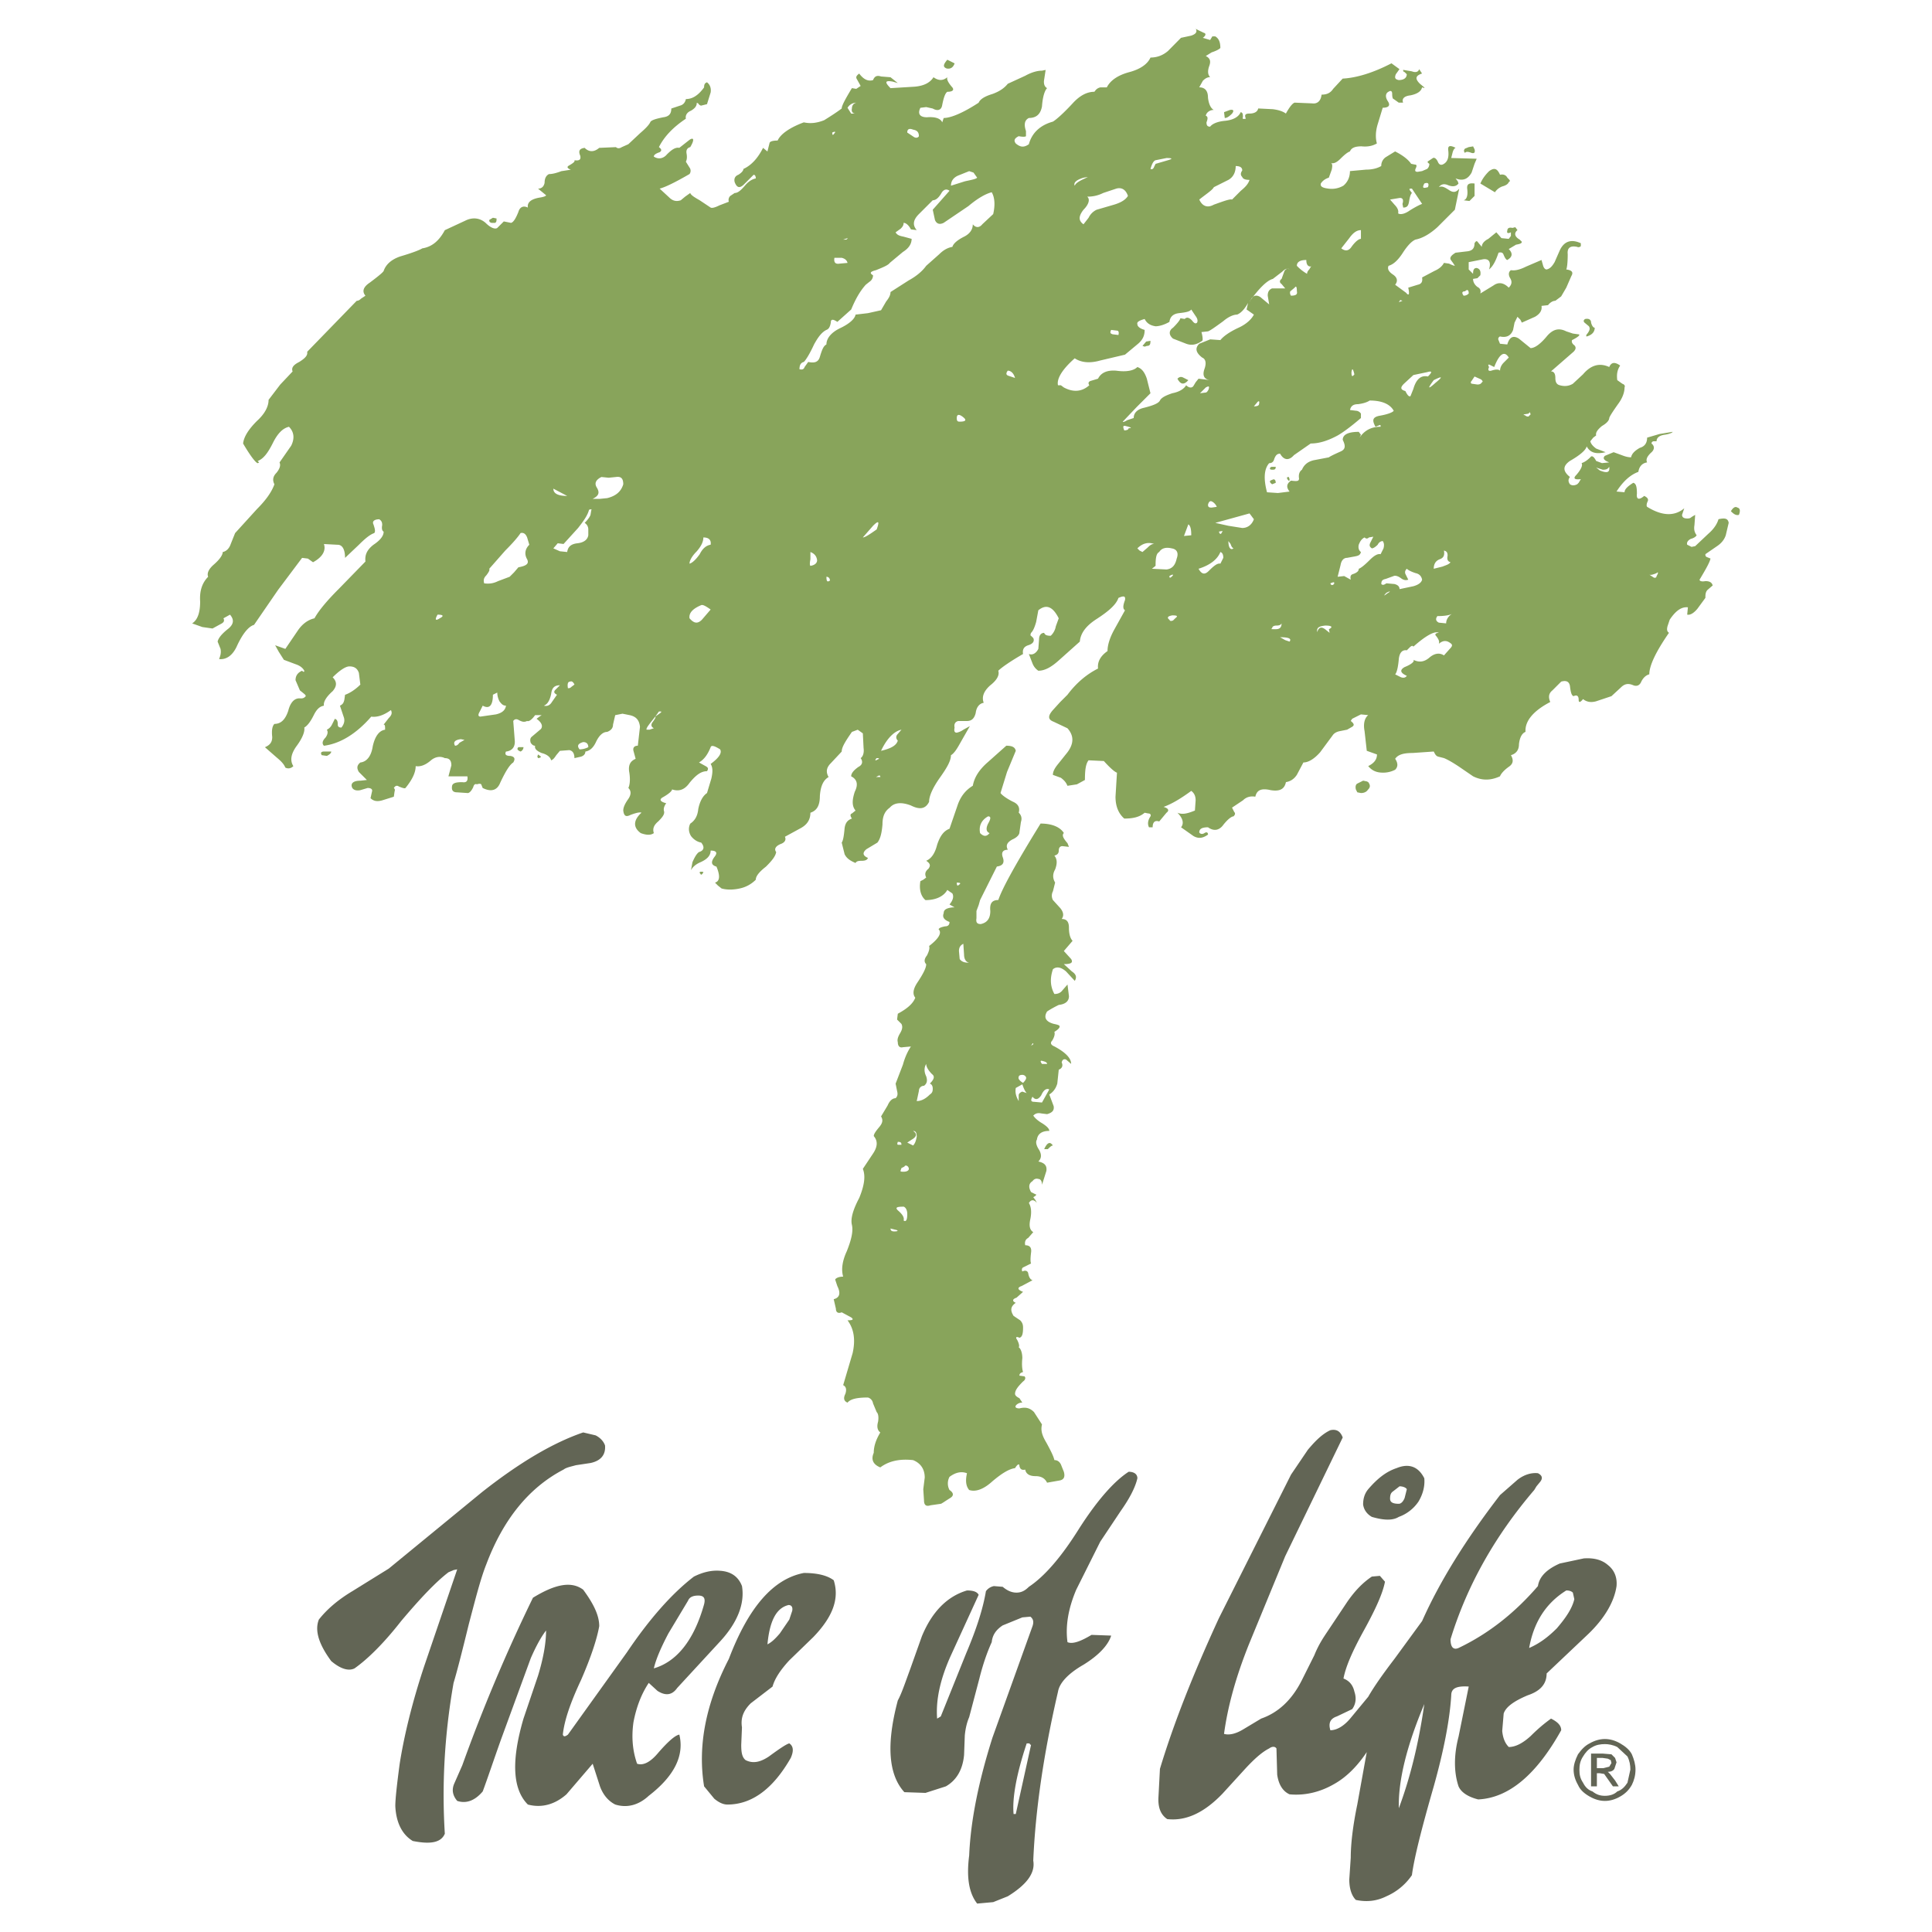 <svg xmlns="http://www.w3.org/2000/svg" width="2500" height="2500" viewBox="0 0 192.756 192.756"><g fill-rule="evenodd" clip-rule="evenodd"><path fill="#fff" d="M0 0h192.756v192.756H0V0z"/><path d="M70.175 87.042c0-.073-.146-.073-.218-.073-.145 0-.218.073-.073.218.073.146.145.073.291-.145zM146.826 15.259c.291.072.363-.073.291-.364l-.146-.291-.436.072-.363.146c-.146.146-.146.291 0 .437.072-.145.291-.145.654 0zM122.195 11.771c.219 0 .436-.145.727-.436.219-.291.146-.436-.217-.363l-.582.218.072.581zM95.241 6.322l-.727-.363c-.436.509-.436.727-.073.872.363.073.654-.073.8-.509zM158.088 32.187l.436.364c.145.218.072.436-.146.727-.145.145-.145.291-.072.291.51-.146.799-.436.799-.872-.145 0-.289-.218-.363-.509 0-.29-.217-.436-.58-.363-.148.072-.221.217-.074.362zM48.814 21.943c0 .146 0 .218.218.291h.363c.146-.073.146-.218.146-.436l-.363-.073-.364.218zM148.568 17.075c-.363.363-.652.727-.871 1.235l1.453.872c.145-.218.363-.436.727-.581.291-.073.582-.218.654-.436.145-.073.145-.145 0-.291l-.145-.146c-.146-.291-.438-.363-.727-.291-.29-.652-.581-.725-1.091-.362zM32.321 74.981c-.291 0-.363.146-.218.363l.509.073c.291-.145.436-.291.436-.436h-.727zM173.344 50.642c-.217-.146-.436 0-.652.363.291.291.508.436.799.363.144-.363.144-.654-.147-.726zM100.471 77.016l.873-2.107c-.072-.363-.363-.509-.945-.509l-1.961 1.744c-.799.727-1.236 1.453-1.381 2.252-.726.436-1.235 1.09-1.525 1.962l-.799 2.325c-.581.218-.944.727-1.235 1.598-.218.872-.581 1.381-1.09 1.599.437.291.437.509.218.799-.363.291-.363.582-.218.872l-.291.218-.291.146c-.146.872.073 1.526.509 1.889 1.017 0 1.816-.363 2.18-1.017.29.218.436.291.508.363.146.291.073.654-.291 1.09l.509.291h-.218c-.581.072-.872.218-.872.581-.146.364 0 .654.581.872 0 .291-.146.436-.436.436-.363.073-.581.146-.654.292.363.363 0 .944-.944 1.67.072.218 0 .509-.218.945-.291.363-.291.654-.073.872 0 .363-.291.944-.872 1.817-.436.652-.509 1.162-.218 1.525-.218.58-.799 1.09-1.743 1.598l-.073.582.436.436c.146.291.073.582-.145.945s-.291.652-.218.871c0 .436.218.58.508.508l.799-.072c-.291.436-.581 1.018-.799 1.816l-.727 1.889.145.727c.073.291.073.51-.145.727-.291 0-.582.219-.799.727l-.654 1.09c.218.363.145.654-.145 1.018-.364.436-.582.727-.582.945.436.508.363 1.09-.073 1.742l-1.017 1.527c.291.727.145 1.67-.363 2.906-.654 1.234-.872 2.105-.727 2.688.145.654-.073 1.525-.509 2.615-.437.945-.581 1.816-.364 2.543-.436 0-.726.146-.799.291l.218.654c.364.727.218 1.162-.363 1.307l.218.945c0 .363.218.508.581.363l.944.508c.291.219.146.291-.363.291.654.873.799 1.963.509 3.27l-.945 3.197c.291.145.364.436.218.871-.218.436-.146.727.218.873.291-.363.944-.51 2.034-.51a.71.71 0 0 1 .509.582l.363.871c.146.146.218.436.146.945-.146.508-.073.871.218 1.09-.436.727-.654 1.381-.654 2.033-.291.654-.073 1.164.654 1.453.872-.652 1.962-.871 3.27-.727.727.291 1.163.873 1.163 1.744l-.146 1.162.073 1.09c0 .51.218.654.654.51l1.017-.146c.073 0 .363-.217.944-.58.364-.219.364-.51-.072-.799a1.392 1.392 0 0 1 0-1.309c.581-.436 1.163-.582 1.744-.363-.145.654-.145 1.234.218 1.672.654.217 1.453-.074 2.326-.873.943-.799 1.67-1.234 2.252-1.307.217-.363.436-.51.436-.219.072.363.291.436.58.363.074.436.438.654 1.018.654.582 0 .945.217 1.162.654l1.236-.219c.436-.072.58-.363.436-.871l-.291-.727c-.145-.291-.363-.438-.654-.438-.072-.363-.363-.943-.799-1.742-.436-.727-.58-1.236-.436-1.816l-.799-1.236c-.436-.436-.873-.508-1.453-.363-.363 0-.51-.145-.291-.363a.827.827 0 0 1 .582-.217l-.291-.438c-.291-.145-.436-.289-.436-.436 0-.363.291-.727.799-1.234.217-.145.291-.363.145-.51l-.508-.072c0-.217.145-.289.363-.363-.072-.217-.146-.652-.072-1.381 0-.508-.146-.943-.363-1.09.072-.072.072-.289-.146-.725-.217-.291-.072-.363.219-.219.291-.072.363-.436.363-1.018 0-.291-.072-.508-.291-.727l-.654-.436c-.363-.582-.289-.945.219-1.309-.363-.145-.363-.363.072-.508l.654-.582c-.582-.217-.582-.436-.146-.58l1.09-.582c-.217-.072-.363-.291-.436-.727-.072-.217-.291-.291-.58-.145-.074-.146-.074-.363.145-.436l.727-.363c-.072-.146-.072-.51 0-1.09.072-.51-.145-.727-.582-.727-.072-.291 0-.582.291-.727l.51-.582c-.363-.219-.438-.654-.291-1.309.145-.727.072-1.234-.146-1.598.219-.363.51-.363.801 0l-.146-.291-.217-.291c.291-.145.363-.289.217-.289l-.436-.219c-.291-.508-.219-.871.145-1.09.146-.219.365-.291.582-.219.219 0 .363.219.363.582l.436-1.381c.072-.508-.145-.799-.799-.943.291-.291.363-.654.072-1.164-.289-.436-.363-.799-.217-1.016.072-.582.508-.873 1.234-.873 0-.217-.219-.436-.654-.727-.508-.291-.799-.58-.943-.799.217-.217.436-.291.799-.217l.58.072c.51-.146.727-.363.654-.801l-.436-1.162c.363-.217.654-.58.799-1.09l.146-1.381c.363-.145.436-.436.291-.725.072-.291.217-.365.436-.291l.508.436c0-.582-.582-1.162-1.672-1.744-.363-.145-.436-.363-.217-.58.217-.363.291-.654.217-.873.363-.217.582-.436.51-.582 0-.072-.219-.145-.582-.217-.799-.219-1.016-.654-.654-1.234.438-.291.873-.51 1.164-.654.652-.072 1.016-.363 1.016-.873l-.145-1.162-.508.582c-.219.291-.51.363-.801.363-.436-.799-.436-1.6-.145-2.471.363-.291.799-.219 1.309.219l.871.943c.219-.363.145-.654-.291-.943l-.799-.728c.727 0 .945-.146.727-.508l-.727-.799.873-1.018c-.219-.218-.365-.654-.365-1.307 0-.582-.217-.872-.725-.872.217-.291.217-.654-.146-1.09l-.727-.799a.928.928 0 0 1 0-.872l.219-.873c-.219-.363-.291-.799 0-1.307.217-.582.217-1.018-.074-1.381.291-.072.438-.218.438-.509 0-.29.145-.436.363-.436l.652.073-.145-.364c-.436-.508-.58-.799-.363-1.017-.363-.581-1.162-.944-2.324-.944l-.801 1.308c-1.889 3.124-3.051 5.231-3.414 6.321-.654 0-.871.364-.799 1.09 0 .726-.291 1.162-.945 1.308-.363 0-.508-.146-.436-.582v-.726l.219-.582.145-.508.799-1.598.873-1.744c.58-.073.799-.364.58-.945-.145-.436 0-.727.51-.727-.219-.436-.074-.727.436-1.017.508-.218.727-.508.727-.727l.145-1.017c.146-.437 0-.727-.217-.944.145-.509-.072-.872-.582-1.09-.727-.363-1.162-.727-1.234-.872l.648-2.099zm-1.889 4.432c.291 0 .291.218 0 .727-.217.436-.217.799.146.944-.291.363-.582.363-.945 0-.144-.727.145-1.308.799-1.671zm4.432 22.667c.074-.072.074 0 .074.074l-.219.145.145-.219zm-1.016 3.125a.4.4 0 0 1 .363.217c.072.146-.074.365-.291.582-.363-.217-.508-.436-.436-.582.001-.145.145-.217.364-.217zm-.363 2.615c-.291-.508-.363-.871-.291-1.307l.654-.365c.145.438.289.729.436.873l-.436-.145c-.219.072-.363.217-.363.361v.583zm1.525.073c-.291 0-.363-.145-.146-.508.291.363.582.291.873-.146.219-.508.508-.725.799-.58l-.727 1.306-.799-.072zm.871-4.069c.291.072.436.146.436.291h-.508c-.219-.291-.145-.363.072-.291zm-8.355-17.582c-.145.146-.218.073-.218-.218.364 0 .437.072.218.218zm.436 5.885l.073 1.09c0 .363.146.727.509.798-.436 0-.727-.072-.945-.363l-.073-.799c0-.363.146-.581.436-.726zm-3.051 14.459c0 .291-.073.436-.291.58-.436.438-.872.654-1.308.654l.218-1.018c0-.289.218-.508.509-.508.291-.219.363-.508.218-.945-.218-.436-.218-.871 0-1.234 0 .291.218.654.582 1.018.291.217.218.508-.218.943.217.073.29.291.29.51zm-1.962 4.213c.291 0 .363.219.363.582-.073.363-.146.654-.363.871l-.581-.291.436-.289c.508-.291.581-.582.145-.873zm-1.453 1.381c-.146 0-.146-.072-.072-.291.29 0 .363.072.363.291h-.291zm.944 2.18c.218.291 0 .508-.436.508-.218 0-.363 0-.291-.145l.073-.219.291-.145c.073-.144.218-.144.363.001zm-.435 5.376c.072-.291-.073-.582-.581-1.018-.291-.291-.073-.363.581-.363.218.072.363.363.363.727 0 .654-.145.799-.363.654l-.727.943c.218.074.146.146-.218.146-.218 0-.363-.072-.363-.291l.582.145.726-.943zM146.391 18.892c.072.654-.074 1.017-.365 1.09l.582.073.51-.509V18.31c-.583-.072-.802.073-.727.582zM52.229 74.545h-.509c-.146.145-.146.291.218.436a.49.49 0 0 0 .291-.436z" fill="#88a45b"/><path d="M116.529 5.087c-.51.436-1.09.654-1.744.654-.291.654-1.018 1.163-2.107 1.453-1.09.291-1.889.799-2.252 1.526h-.654c-.291.073-.436.218-.582.436-.727 0-1.453.363-2.178 1.163-.873.944-1.6 1.598-1.963 1.816-1.309.363-2.107 1.163-2.398 2.252-.508.364-.871.291-1.307-.073-.219-.29-.146-.508.291-.726.363.072.652.072.727 0v-.509c-.219-.654-.146-1.089.289-1.308.729 0 1.164-.363 1.309-1.162.072-1.018.291-1.599.508-1.816-.289-.146-.361-.509-.289-.872l.145-.944-.363.073c-.436 0-1.018.145-1.672.509l-1.742.799c-.291.363-.727.727-1.525 1.017-.727.218-1.236.509-1.381.872-1.671 1.09-2.834 1.525-3.488 1.525l-.146.437c-.146-.364-.654-.581-1.526-.509-.727 0-.944-.363-.654-.944l.581-.073.654.146c.508.291.872.146.944-.363.146-.726.291-1.162.509-1.308.581 0 .727-.218.436-.509-.363-.436-.508-.727-.436-.944-.436.363-.872.363-1.381 0-.363.581-1.017.872-1.889.944l-2.398.146c-.581-.581-.581-.799.218-.654l.509.146-.727-.581-.945-.076c-.436-.146-.654 0-.799.363-.509.145-.944-.073-1.38-.654-.291.218-.364.363-.219.581l.363.654-.436.291-.436-.073c-.654 1.09-1.018 1.744-1.018 2.034-.581.436-1.163.8-1.744 1.163-.727.291-1.38.363-2.034.218-1.38.509-2.325 1.162-2.615 1.816-.437 0-.727.072-.799.218l-.218.872-.436-.363c-.509 1.017-1.163 1.743-1.961 2.106 0 .146-.146.363-.509.582-.364.145-.436.436-.364.727.218.581.509.654.945.218l.945-.944c.145 0 .218.145.218.363-.363.073-.727.291-1.09.727-.436.508-.727.727-1.018.727l-.436.291a.565.565 0 0 0-.146.581l-.944.363c-.436.218-.727.291-.872.218l-1.09-.726c-.509-.291-.872-.509-.945-.727l-.508.363-.436.363c-.437.145-.799.073-1.163-.291l-.944-.872c.581-.146 1.598-.654 2.979-1.453a.542.542 0 0 0 0-.653l-.363-.582c.073-.146.146-.364.073-.799-.073-.363.073-.581.363-.654.436-.727.363-1.017-.073-.727l-1.017.8c-.363-.073-.727.145-1.235.653-.364.436-.872.509-1.308.218 0-.145.146-.291.582-.436.218-.146.218-.291-.073-.509.508-1.017 1.38-1.961 2.688-2.833-.072-.363.146-.654.509-.799.363-.218.581-.436.581-.799l.146.073c.073.145.218.218.291.218l.582-.145.363-1.163c.072-.436-.073-.799-.363-1.017-.218.072-.291.218-.291.508-.581.799-1.162 1.163-1.816 1.163-.072.363-.291.581-.581.654l-.873.291c0 .509-.217.8-.799.872-.726.145-1.235.291-1.308.509-.145.29-.509.653-1.017 1.09l-1.163 1.089-.654.291c-.218.146-.436.146-.581 0l-1.671.073c-.508.436-1.017.436-1.453 0-.508.072-.653.29-.436.799.072.363-.072.509-.581.436.072.146-.146.291-.509.508-.291.146-.218.291.146.436l-.944.146c-.582.218-.945.291-1.235.291-.291.146-.437.436-.437.872-.073.363-.29.581-.654.581l.799.654c0 .073-.146.146-.509.218-1.017.145-1.38.508-1.308 1.017-.436-.218-.799-.072-.944.437-.291.727-.509 1.017-.727 1.09l-.727-.146-.654.654c-.218.145-.654 0-1.163-.508-.581-.509-1.308-.582-2.034-.218l-2.034.945c-.582 1.09-1.308 1.671-2.252 1.816-.218.145-.945.436-2.18.799-.872.291-1.453.799-1.671 1.453-.072.146-.508.509-1.38 1.163-.654.436-.8.872-.437 1.308l-.436.291c-.146.146-.291.218-.436.218l-4.941 5.086c.073.363-.218.654-.799 1.017-.581.292-.799.582-.654.945l-1.235 1.308-1.163 1.525c0 .654-.363 1.38-1.162 2.107-.872.872-1.308 1.599-1.38 2.252.726 1.235 1.235 1.889 1.453 1.962l.146-.073-.146-.146c.581-.218 1.018-.799 1.526-1.816.436-.872.944-1.453 1.598-1.598.509.508.582 1.163.219 1.889l-1.163 1.671c.146.291 0 .654-.291 1.017-.363.363-.436.727-.218 1.163-.291.799-.871 1.598-1.743 2.47l-2.18 2.397-.436 1.09c-.145.436-.436.726-.799.799 0 .291-.291.727-.872 1.235-.509.436-.727.872-.581 1.234-.581.582-.872 1.381-.799 2.471 0 1.017-.218 1.816-.799 2.18l1.017.363 1.017.146.799-.437c.291-.145.436-.29.291-.581l.654-.363c.436.509.363.944-.145 1.381-.654.508-1.017.944-1.09 1.308l.291.727c.072.363 0 .654-.146 1.017.727.073 1.381-.363 1.816-1.38.582-1.235 1.162-1.889 1.671-2.034l2.397-3.488 2.398-3.197.581.072.509.364c.944-.508 1.308-1.163 1.089-1.816l1.38.073c.436 0 .727.436.727 1.308l1.38-1.308c.582-.581 1.09-1.017 1.526-1.163.146-.145.073-.435-.073-.871-.145-.291.073-.509.582-.509.218.146.291.29.291.581-.073.364 0 .581.145.654 0 .436-.363.872-1.017 1.308-.654.509-.872 1.017-.799 1.671l-2.688 2.76c-1.09 1.09-1.962 2.107-2.398 2.906-.654.146-1.235.581-1.671 1.235l-1.235 1.816-1.017-.363.363.654.509.799 1.162.436c.436.146.727.363.872.654 0 .145-.073.145-.218 0-.509.218-.654.581-.654.944l.436 1.017.363.291c.073.073.219.146.219.291-.146.145-.219.218-.509.218-.582-.073-1.018.363-1.235 1.235-.291.872-.727 1.308-1.381 1.308-.218.218-.291.654-.218 1.308 0 .509-.218.799-.727 1.018l1.163 1.017c.436.363.727.654.872 1.017.291.146.582.072.8-.146-.364-.581-.218-1.235.29-1.961.654-.872.872-1.526.799-1.889.363-.218.654-.654.945-1.235.291-.582.582-.872 1.017-.945-.073-.363.218-.872.872-1.453.436-.509.436-.944 0-1.38.726-.726 1.308-1.089 1.671-1.089.508 0 .799.217.944.653l.146 1.163c-.509.509-1.09.872-1.526 1.017l-.072.509c-.073.291-.146.436-.437.581l.364 1.09c.145.363.073.727-.218 1.09-.218 0-.363-.073-.363-.291 0-.363-.072-.509-.291-.582l-.291.582a1.114 1.114 0 0 1-.509.508c.146.218.073.509-.146.799-.291.291-.363.582-.145.799 1.671-.218 3.27-1.235 4.723-2.906.508.073 1.163-.073 1.961-.654.146.291.073.509-.218.799l-.509.654c.146 0 .146.145.146.508-.581.073-1.017.654-1.235 1.671-.145.944-.581 1.526-1.235 1.598-.363.291-.363.581-.146.945l.799.799-.654.072c-.727 0-1.017.291-.799.727.146.218.436.291.799.218l.727-.218c.363 0 .508.146.436.363l-.146.654c.291.29.654.363 1.163.218l1.163-.363.072-.509c.073-.218 0-.291-.072-.363.146-.218.291-.291.508-.146.364.146.582.218.654.146.654-.799 1.018-1.525 1.018-2.18.436.073.944-.072 1.525-.581.436-.363.945-.436 1.381-.218.508 0 .654.291.654.727l-.291 1.09H46.631c.072.436-.073.654-.509.581-.581 0-.944.073-1.017.363-.073.436.072.653.508.653l1.089.073c.219-.073.364-.291.509-.581.073-.291.218-.363.364-.291.218-.072.363-.072.436 0l.145.363c.872.436 1.453.218 1.744-.508.508-1.09.945-1.816 1.308-2.035.218-.363.146-.581-.29-.654-.437 0-.582-.145-.437-.436.654-.072.944-.508.872-1.162l-.146-1.889c.146-.218.363-.218.581-.073.291.146.509.218.8.073.146.073.436-.073.799-.581h.654l-.218.145-.291.218c.509.363.654.727.436 1.018l-.944.799c-.145.146-.145.363-.072.582.146.218.29.291.436.291-.073.291.145.509.654.727.581.146.872.436.944.727.218-.072.363-.291.508-.509l.364-.436.944-.073c.364.073.509.363.509.799l.653-.146c.218-.073.437-.218.437-.509.436-.072.799-.363 1.089-1.017.291-.581.654-.944 1.09-.944.364-.146.581-.364.581-.727l.218-.944.727-.146.727.146c.654.145.944.508 1.017 1.162l-.214 1.886c-.363 0-.509.218-.436.509l.218.799c-.508.218-.727.582-.654 1.235.146.799.073 1.38-.073 1.671.291.291.291.654 0 1.09-.363.509-.508.872-.508 1.163.072.582.29.654.726.436.582-.218.944-.291 1.09-.218-.799.727-.872 1.453-.073 2.034.581.218 1.017.218 1.308 0-.146-.436 0-.8.436-1.163.436-.436.654-.727.581-1.017-.073-.218 0-.509.218-.799-.582-.145-.727-.364-.363-.581.654-.363.944-.654.944-.799.654.218 1.235.073 1.744-.654.654-.799 1.163-1.163 1.744-1.163.145-.218.145-.363-.146-.509l-.654-.363c.508-.29.872-.799 1.163-1.525.072-.218.363-.146.944.218.218.363-.146.872-.944 1.453.218.363.218.799.072 1.453l-.436 1.453c-.436.291-.727.872-.872 1.599-.073.727-.363 1.162-.799 1.453-.218.436-.146.871.073 1.235.218.291.581.581 1.017.654.363.436.291.799-.218.945-.218.145-.436.508-.654 1.017l-.146.799c.146-.291.436-.581.944-.799.654-.291 1.018-.654 1.018-1.163.581 0 .727.219.363.654-.363.508-.291.799.218.945.363.872.363 1.453-.146 1.598l.291.292.363.29c.509.146 1.163.146 1.816 0a3.146 3.146 0 0 0 1.599-.872c0-.363.363-.799 1.017-1.307.582-.582.945-1.018 1.018-1.453-.218-.291-.073-.582.435-.799.437-.146.582-.436.437-.727l1.599-.872c.653-.363.944-.872.944-1.525.653-.218.944-.727.944-1.671.073-1.017.363-1.598.872-1.889-.291-.508-.218-.944.218-1.38l1.09-1.163c0-.436.363-1.017 1.018-1.961l.581-.218.509.363.073 1.453c.072.509-.073.872-.291 1.018.218.291.218.654-.218.872-.509.363-.727.654-.727.945.581.29.727.799.363 1.525-.29.872-.29 1.453.073 1.889l-.363.291c-.219.073-.146.291 0 .509-.437.146-.654.436-.727.944-.073.799-.146 1.235-.291 1.453l.291 1.163c.218.436.582.654 1.09.872.073-.146.218-.218.581-.218s.582-.072.654-.291c-.508-.218-.581-.508-.145-.871l1.089-.654c.291-.363.436-.944.508-1.816 0-.799.219-1.308.727-1.671.436-.509 1.163-.581 2.107-.218.872.436 1.453.363 1.816-.363 0-.582.363-1.381 1.017-2.325.727-1.018 1.163-1.744 1.163-2.325.363-.218.654-.727 1.017-1.38l.872-1.526-.654.363a1.788 1.788 0 0 1-.654.291c-.218 0-.291-.146-.218-.509-.073-.363.072-.581.363-.654h.872c.436 0 .726-.218.872-.799.072-.581.363-.944.799-1.017-.219-.582 0-1.163.654-1.744.654-.509.943-1.018.799-1.453.291-.291 1.09-.872 2.471-1.671-.072-.437.072-.727.508-.872.51-.146.654-.436.51-.727l-.219-.218c-.072 0-.072-.145 0-.291.219-.218.363-.581.51-1.09l.217-1.163c.799-.654 1.453-.363 2.035.799l-.291.799a1.676 1.676 0 0 1-.51.944c-.363 0-.58-.073-.652-.291-.291 0-.51.218-.51.654l-.072.944c-.217.436-.582.654-.945.509l.363.944c.146.363.365.581.582.727.654 0 1.309-.363 2.107-1.09l2.033-1.816c.074-.872.654-1.598 1.672-2.252 1.234-.8 1.961-1.453 2.18-2.107.508-.218.727-.218.654.218-.219.581-.219.872 0 1.017l-1.09 1.962c-.436.799-.654 1.525-.654 2.106-.727.509-1.018 1.09-.945 1.744-1.162.582-2.18 1.454-3.051 2.616l-.727.727-.727.799c-.508.581-.508.944.072 1.163l1.381.653c.654.727.654 1.526 0 2.398l-.871 1.09c-.363.436-.582.799-.582 1.163l.799.291c.291.218.51.436.654.799l.945-.146.799-.436c0-.945.072-1.599.363-1.962l1.525.073c.654.726 1.09 1.09 1.309 1.163l-.146 2.397c0 .944.291 1.671.873 2.18.871 0 1.525-.146 2.033-.581l.363.072c.219 0 .291.146.219.291-.291.436-.291.799-.146 1.09H115c0-.509.219-.727.654-.582l.727-.872c.291-.218.219-.436-.291-.582.801-.29 1.672-.799 2.762-1.598.291.218.436.508.436.944l-.072 1.017c-.727.291-1.234.436-1.744.218.582.581.654 1.09.363 1.453l1.236.872c.508.291.943.218 1.453-.145 0-.219-.146-.291-.363-.146-.219.146-.438.073-.51-.073 0-.363.291-.508.873-.508.508.363 1.016.363 1.451-.146.438-.581.873-.944 1.092-.944.145-.146.217-.291.072-.437l-.219-.436 1.09-.727c.363-.363.799-.436 1.234-.363.146-.654.582-.872 1.527-.654.871.145 1.381-.073 1.525-.799.436-.073.799-.291 1.09-.727l.654-1.235c.508 0 1.09-.363 1.67-1.017l1.236-1.671c.145-.218.363-.363.727-.436l.727-.146.508-.291c.219-.145.219-.291-.145-.581l.145-.218.871-.436.727.073c-.363.291-.508.872-.363 1.598l.219 1.962 1.018.363c0 .509-.291.872-.873 1.162.363.436.801.654 1.453.654a2.57 2.57 0 0 0 1.236-.291c.291-.291.291-.654 0-1.09.291-.436.871-.581 1.744-.581l2.105-.146c.146.291.219.436.438.509l.58.146c.363.146.873.436 1.525.872l1.381.945c.873.436 1.744.436 2.689 0 .072-.218.363-.582.871-.945.436-.291.508-.654.217-1.163.51-.146.801-.508.801-1.09.072-.654.289-1.09.654-1.235-.074-1.09.799-2.107 2.469-2.979-.217-.509-.145-.872.219-1.163l.871-.872c.51-.146.799 0 .873.436.072.582.145.945.363 1.018.289-.146.508-.073.508.363 0 .291.145.291.436-.073.363.291.799.363 1.309.218l1.525-.509.945-.872c.363-.363.727-.436 1.234-.218.363.146.654 0 .799-.363.219-.436.51-.654.799-.727 0-.872.654-2.252 1.963-4.142-.219-.146-.219-.363-.146-.654l.219-.654c.582-.872 1.162-1.308 1.816-1.235l-.072.727c.291.073.654-.145 1.018-.581l.799-1.09c0-.291 0-.581.217-.799l.51-.436c-.074-.29-.291-.436-.727-.436-.363.072-.582 0-.582-.145.654-1.09 1.018-1.744 1.09-2.108l-.363-.145c-.145-.073-.145-.146-.145-.291l1.162-.799c.436-.291.727-.654.871-1.09l.291-1.235c-.072-.436-.363-.509-1.018-.363-.145.509-.508 1.017-1.016 1.453l-1.309 1.235-.363.073-.436-.218c-.072-.218.072-.436.363-.581.291-.073.508-.218.58-.363-.217-.291-.289-.582-.217-1.018l.072-1.017-.363.218c-.145.145-.291.145-.436.145-.363 0-.51-.145-.51-.363l.219-.654c-.945.799-2.18.799-3.705-.146-.072-.073-.072-.291.072-.581.072-.218-.072-.363-.363-.508-.508.436-.799.363-.727-.218 0-.654-.072-1.017-.363-1.09-.582.363-.871.654-.871.944l-.801-.072c.654-1.017 1.381-1.671 2.18-1.962.074-.508.363-.872.873-.944-.146-.291 0-.582.363-.945.363-.291.436-.654.072-.944 0-.073.072-.218.219-.218h.289c0-.363.291-.582.801-.654.508-.072.799-.218.799-.291l-1.309.218-1.234.363c0 .508-.219.872-.727 1.017-.51.291-.799.581-.873.944-.289 0-.58-.073-.943-.218l-.799-.291-.873.363c-.217.218-.145.437.436.654l-.727.073-.58-.218c-.219-.436-.436-.581-.582-.363-.363.363-.654.509-.871.582.145.218-.072.654-.51 1.162-.363.363-.217.509.438.436l-.219.363-.145.146c-.291.146-.51.146-.727 0-.146-.218-.219-.436 0-.727-.727-.582-.727-1.09 0-1.599 1.016-.581 1.598-1.09 1.67-1.453.363.654.945.799 1.889.582l-.943-.364c-.291-.218-.51-.436-.582-.726l.291-.363.291-.218c-.072-.291.145-.581.58-.944.51-.291.727-.582.727-.799.074-.218.363-.654.873-1.38.436-.582.654-1.163.654-1.671.072-.145 0-.29-.219-.363l-.508-.363c-.074-.582 0-1.018.289-1.454-.508-.363-.871-.363-1.09.146-.943-.436-1.816-.217-2.615.727l-1.018.945c-.363.218-.799.291-1.307.145-.291-.072-.436-.291-.436-.726 0-.437-.146-.654-.436-.654l2.252-1.961c.217-.218.289-.437.072-.654-.219-.146-.291-.364-.219-.509.727-.363.873-.581.582-.581l-.51-.073-.652-.218c-.727-.364-1.309-.218-1.891.436-.652.799-1.234 1.235-1.67 1.235l-1.162-.944c-.582-.363-.945-.145-1.162.581l-.727-.072-.146-.363c-.072-.146 0-.291.146-.363.652.146 1.088-.073 1.307-.654l.145-.727.291-.581.291.291.145.29 1.309-.581c.508-.29.727-.653.654-1.089l.654-.073c.217-.291.508-.436.727-.436l.58-.436.51-.872.508-1.163c.219-.363.072-.581-.508-.654.072-.146.145-.654.145-1.526-.072-.654.291-.872.945-.727.145.073.289 0 .363-.073v-.291c-.945-.436-1.672-.218-2.107.727l-.51 1.162c-.217.363-.436.654-.799.727-.145 0-.291-.146-.363-.436l-.145-.509-1.525.654c-.582.291-1.09.436-1.527.363-.217.145-.289.436-.072.799.219.363.146.654-.145.945-.508-.509-1.018-.582-1.525-.218l-1.309.799c.072-.291 0-.508-.291-.654-.289-.218-.436-.509-.436-.8l.436-.072.291-.291c.072-.436-.072-.654-.363-.727-.291 0-.363.218-.363.582l-.436-.436v-.727l1.453-.29c.58-.073.799.29.58 1.017.365-.291.654-.799.945-1.671.291-.072.436 0 .51.218.145.363.289.508.363.508.508-.291.58-.654.145-1.09l.727-.436c.436-.073.58-.146.58-.291l-.217-.218c-.51-.291-.582-.654-.219-.944l-.217-.291-.291.073c-.291-.073-.508 0-.508.291-.074.218.072.291.361.146v.363l-.217.291-.727-.073-.51-.581-.799.654c-.436.218-.652.509-.652.799l-.363-.436c-.146-.218-.219-.145-.363.073 0 .509-.219.727-.654.799l-1.236.146c-.363.218-.58.436-.508.654.072.145.219.29.436.653-.072 0-.291-.072-.58-.218l-.51-.072c-.145.29-.436.581-.943.799l-1.236.654c.072.436-.072.653-.436.727l-.945.291c.146.654.074.872-.217.508l-1.09-.799c.291-.363.217-.727-.219-1.018s-.58-.581-.436-.872c.508-.145.945-.581 1.381-1.235.508-.799.943-1.234 1.307-1.38.727-.146 1.453-.581 2.18-1.235l1.744-1.744.436-2.107c-.289.363-.58.436-1.016.146-.438-.291-.727-.436-1.018-.291.217-.291.508-.363.871-.218.51.218.873.146 1.09-.146l-.072-.218-.219-.291c.727.291 1.236.073 1.6-.582l.291-.872.217-.509-2.543-.073.146-.581c.072-.218.145-.363.289-.436-.58-.291-.799-.218-.727.29.074.654-.072 1.09-.436 1.308-.217.145-.436.145-.58-.146-.146-.363-.363-.508-.51-.436l-.436.291c-.145.073-.145.145.072.291a.657.657 0 0 1-.217.508l-.51.218-.436.073c-.219 0-.291-.073-.219-.291.146-.29.146-.436-.072-.436l-.363-.073c-.291-.436-.871-.872-1.598-1.235l-.945.581a1.034 1.034 0 0 0-.436.872c-.363.218-.871.363-1.525.363l-1.6.146c0 .581-.217 1.09-.652 1.453a2.325 2.325 0 0 1-1.527.291c-.58-.073-.799-.218-.725-.509.145-.218.361-.436.799-.581l.289-.799c.074-.363.074-.581-.072-.654.291.073.582-.073.945-.436.436-.436.727-.654.943-.726.146-.363.51-.509 1.164-.509.652.072 1.162-.072 1.525-.291-.146-.508-.146-1.162.072-1.889l.508-1.671c.582 0 .801-.218.51-.654-.291-.436-.219-.799.072-.944.219-.146.363-.072.363.218 0 .364.072.509.145.509l.51.363h.436c-.145-.363.072-.654.727-.727.727-.146 1.09-.436 1.162-.799.219.073.291.073.219 0l-.436-.363c-.51-.509-.438-.799.217-1.018l-.291-.436c-.072.29-.363.363-.727.218l-.871-.146c0 .146.072.218.145.218l.219.218c0 .364-.291.582-.799.582-.363-.073-.436-.218-.291-.582l.363-.508-.799-.582c-1.816.945-3.488 1.453-4.869 1.526l-.943 1.017c-.291.436-.654.582-1.162.582-.072.653-.438.944-.945.872l-1.744-.073c-.217.073-.508.436-.871 1.09-.291-.218-.727-.363-1.309-.436l-1.453-.073c-.072.363-.436.509-.871.509s-.51.146-.363.508c-.291.073-.363 0-.291-.145 0-.291 0-.436-.219-.509-.217.509-.799.8-1.598.872-.727.072-1.234.291-1.453.581-.291 0-.363-.146-.363-.436.146-.364.146-.581-.072-.654.072-.363.436-.581.799-.581-.291-.146-.508-.581-.58-1.235 0-.654-.291-1.018-.873-1.018l.363-.654c.219-.218.436-.363.727-.363-.217-.218-.291-.581-.072-1.162.145-.437.072-.727-.363-.945l.582-.363c.436-.145.727-.291.871-.436 0-.581-.145-.944-.51-1.162h-.289l-.219.363-.727-.218c.291-.218.363-.436.072-.508-.436-.219-.799-.363-.799-.437.219.364 0 .582-.436.727l-1.018.218-1.3 1.314zM98.002 22.379c-.291.363-.654.363-.945 0 0 .508-.291.945-.872 1.235-.727.363-1.09.727-1.163 1.017-.436.073-.872.291-1.308.727l-1.308 1.162c-.363.509-.944 1.018-1.743 1.454l-1.817 1.163c0 .29-.145.581-.436.944l-.508.872-1.308.291-1.235.145c-.073.436-.654.944-1.598 1.38-.872.436-1.308 1.017-1.308 1.598-.291.146-.437.509-.654 1.235-.146.508-.509.654-1.163.508l-.363.509c-.073.218-.218.291-.509.218 0-.436.146-.654.436-.727.218-.218.582-.799 1.018-1.744.436-.799.799-1.234 1.235-1.453.218-.072.363-.29.436-.727 0-.363.218-.363.654-.072l1.38-1.235c.363-.872.8-1.743 1.453-2.47l.363-.291a.762.762 0 0 0 .363-.654c-.363-.218-.291-.364.291-.508.727-.291 1.235-.509 1.38-.727l1.308-1.09c.582-.363.872-.799.872-1.308l-.799-.218c-.363-.073-.654-.146-.799-.436l.508-.363c.218-.218.291-.363.291-.581.218 0 .509.218.727.653l.581.073c-.437-.509-.363-1.018.218-1.599l1.381-1.38c.291 0 .581-.218.872-.727.218-.363.509-.436.799-.218l-1.671 1.889.218 1.017c.146.363.436.509.872.291l2.47-1.671c.945-.799 1.744-1.235 2.324-1.38.291.509.363 1.235.146 2.18l-1.089 1.018zm-.873-5.159l.363.509c-.145.146-.581.218-1.234.363l-1.38.436c0-.436.218-.799.727-1.017l1.09-.436.434.145zm11.408.436l-.291.146c-.654.291-.945.508-1.018.727-.145-.291.145-.581.871-.799l.438-.074zm-.074 1.962a3.4 3.4 0 0 0 1.6-.363l1.307-.436c.51-.146.945.073 1.164.727-.219.363-.654.653-1.381.872l-1.744.508a1.686 1.686 0 0 0-.799.799l-.51.654c-.508-.363-.508-.799 0-1.453.582-.581.654-1.09.363-1.308zm7.92-3.851c.582 0 .654.073.146.218l-1.236.363-.145.291c-.072.218-.219.291-.363.218.145-.508.291-.799.508-.872l1.09-.218zm6.176 2.18c.51-.291.727-.799.727-1.38.436 0 .654.146.654.436-.146.218-.219.436 0 .654.072.218.363.291.727.291-.146.436-.436.726-.873 1.089l-.871.872c-.217-.073-.799.146-1.816.509-.654.363-1.162.145-1.453-.509.727-.581 1.309-.944 1.453-1.235l1.452-.727zm16.129 1.962l.438-.073.436-.073c.363-.072.508.146.363.582l.072.363c.363 0 .508-.145.582-.581.072-.436.145-.727.289-.872l-.217-.291c-.072-.146 0-.146.217-.146l1.018 1.526c-.217.073-.654.291-1.234.654-.51.363-.945.436-1.162.291.072-.291-.074-.582-.363-.872l-.439-.508zm-2.907 3.051v.871c-.217 0-.58.291-.943.799-.291.436-.654.436-1.018.146l.799-1.018c.363-.507.727-.798 1.162-.798zm6.686-4.287c-.51.146-.582.073-.363-.363.363-.145.507 0 .363.363zm4.068 10.608a.662.662 0 0 1-.51.218c-.217-.291-.145-.436.146-.436.22-.218.364-.146.364.218zm.582 8.283l.652.291c.146.145.219.218.074.291-.074.146-.219.218-.438.218l-.508-.073c-.145 0-.219-.146-.072-.291l.292-.436zm-6.103-.146l1.381-.291c.508-.146.508 0 .072.436-.654-.146-1.162.218-1.453 1.235l-.291.727c-.145.072-.291-.073-.508-.509-.51-.145-.51-.363-.146-.726l.945-.872zm2.179.8c-.727.653-.799.581-.146-.291.873-.436.945-.363.146.291zm5.375-1.599c-.145-.217-.072-.291.074-.217l.436.217c.508-1.308 1.018-1.67 1.453-.944l-.508.508c-.219.219-.363.509-.363.799-.146-.145-.438-.145-.873 0-.291.073-.363-.072-.219-.363zm4.071 4.505l.072.218-.219.217c-.072 0-.217 0-.363-.145-.145 0-.145 0-.072-.072l.436-.073.146-.145zm-12.715-11.116l-.363.145.145-.218.218.073zm-9.592-4.069c0 .436.146.654.438.654l.072-.073-.219.364c-.145.145-.217.291-.217.436a4.429 4.429 0 0 1-1.018-.8c.001-.363.292-.581.944-.581zm-2.469 1.889c-.219.146-.219.364 0 .509l.363.437H126.917c-.363.145-.436.436-.436.726l.145.872-.871-.727c-.436-.29-.799-.145-1.018.364l-.072.073c.945-1.308 1.744-2.107 2.324-2.253l.945-.727c.291-.29.508-.363.727-.217-.145-.146-.363-.073-.508.145l-.29.798zm.944 1.671c-.072-.073-.145-.291-.072-.436l.436-.363c.146-.218.219-.073.219.363.071.291-.074.436-.583.436zm6.031 7.629c.072-.436.145-.363.291.218-.219.29-.291.218-.291-.218zm.943 4.577v-.436a.63.63 0 0 0-.508-.291l-.582-.072c.074-.364.291-.582.801-.582.58-.072.943-.218 1.162-.363 1.234 0 2.033.363 2.396 1.017-.072.146-.58.364-1.453.509-.652.145-.727.436-.363 1.09l.363-.146c.146-.073.146 0 .146.146-.945 0-1.6.363-2.107 1.09l.145-.291-.217-.291c-1.09 0-1.6.291-1.6.799.291.582.291.944-.217 1.163-.654.291-1.09.508-1.162.581l-1.527.291c-.58.145-.943.436-1.162.944-.217.145-.363.436-.291.872 0 .291-.217.291-.799.218-.436.291-.508.653-.145 1.09l-1.162.145-1.09-.073c-.363-1.38-.291-2.325.217-2.906.291 0 .436-.146.51-.436.145-.363.291-.509.58-.509.363.654.873.727 1.381.146l1.672-1.163c.871 0 1.742-.291 2.688-.799.508-.29 1.309-.871 2.324-1.743zm-3.051 16.493c.363-.146.436-.146.363.072-.144.146-.29.146-.363-.072zm4.141-3.488c.146 0 .363-.145.582-.363.145-.291.363-.363.508-.363.146.218.146.436.074.727l-.291.582c-.291-.073-.654.145-1.09.581-.51.509-.873.8-1.09.872 0 .218-.146.363-.51.509-.289.073-.363.218-.289.582l-.654-.364-.654.072.291-1.162c.072-.436.291-.727.654-.727l.799-.146c.363-.072.508-.145.58-.436-.217-.146-.289-.436-.217-.727.145-.363.291-.581.58-.727.146.146.291.146.438 0l.436-.073-.291.582c-.145.291-.073.436.144.581zm2.906 2.979c.291.218.51.218.727.146l-.289-.582c-.074-.218 0-.363.145-.509.145.146.436.291.871.436.363.073.582.291.654.654-.072.291-.363.508-.871.654l-1.381.29c0-.29-.219-.436-.508-.509l-.801-.072c-.217.145-.363.217-.508.072 0-.29.072-.435.436-.508l.799-.291c.146-.071.437.001.726.219zm-1.379 1.526c-.363.29-.363.218-.074-.073.438-.218.438-.145.074.073zm6.03-3.778c-.072.363 0 .582.291.654-.145.218-.436.291-.799.436l-.873.218c0-.509.219-.799.582-.944.436-.146.508-.436.436-.872.29.071.363.217.363.508zm-24.994-23.25c-.145.146-.289.073-.508-.218-.291-.291-.508-.363-.727-.146l-.436-.072c0 .146-.291.509-.727.944-.436.291-.436.727 0 1.09l1.309.509c.58.218 1.088.072 1.598-.291.072 0 .072-.363-.072-.871l.654-.073c.217-.073.725-.436 1.525-1.018.508-.436 1.018-.654 1.379-.654.363-.145.727-.509 1.09-1.163l-.145.654.727.509c-.217.436-.727.944-1.525 1.308-.945.437-1.525.872-1.816 1.235l-1.018-.072-1.09.436c-.436.436-.363.872.291 1.381.363.145.436.581.219 1.162-.219.654 0 1.017.58 1.09l-1.162-.146-.291.363-.217.363c-.146.218-.438.218-.727-.073-.219.364-.654.654-1.381.799-.654.218-1.09.436-1.236.727-.145.291-.727.508-1.598.727-.654.146-1.018.509-1.018 1.017l-.654.218c-.217.146-.436.218-.436.146l1.381-1.453 1.381-1.38-.363-1.453c-.219-.654-.51-1.017-.945-1.163-.363.363-1.09.509-2.107.363-.943-.073-1.525.218-1.816.799l-.727.219c-.217.073-.289.219-.145.436-.727.654-1.598.727-2.543.218l-.291-.218h-.291c-.145-.654.438-1.598 1.672-2.688.654.436 1.525.509 2.543.218l2.471-.582 1.307-1.089c.51-.436.654-.872.654-1.381-.508-.145-.727-.363-.727-.581-.072-.218.219-.363.727-.509.219.437.582.654 1.09.727.363 0 .873-.145 1.381-.436.072-.509.363-.799.945-.872.652-.073 1.088-.146 1.234-.364l.436.654c.219.291.219.509.145.654zm1.164 6.612c-.072.217-.219.363-.291.363l-.582.073.582-.582c.291-.145.363-.145.291.146zm4.867 1.308c.146-.146.219-.073.146.218 0 .145-.219.218-.51.218l.364-.436zm-14.022-7.12c.145 0 .217.146.145.436l-.582-.072c-.217-.073-.289-.146-.145-.437l.582.073zm-10.172 4.722l-.654-.218c-.219-.073-.291-.218-.072-.509.291 0 .58.218.726.727zm19.254 12.642c.072-.291.217-.436.436-.291.145.073.363.291.436.508l-.508.073c-.291.001-.364-.072-.364-.29zm-8.355-7.411c-.146-.363-.146-.509.145-.436.582.145.654.218.291.218-.001.146-.219.218-.436.218zm4.723 11.77c.508.073.727.436.508 1.017-.145.654-.436 1.018-1.018 1.09l-1.453-.073.363-.291c0-.799.072-1.235.363-1.38.219-.363.655-.508 1.237-.363zm-2.907.364l-.291-.146-.219-.218c.51-.509 1.09-.654 1.672-.436-.219 0-.363.073-.654.363l-.508.437zm2.979 2.397c-.219.218-.291.218-.291 0 .363-.218.435-.145.291 0zm8.137-5.667c-.217.581-.654.872-1.162.872l-1.381-.218-1.309-.291 3.416-.944.219.291.217.29zm-2.325 2.47c.072.218.145.363.291.436-.291.218-.51-.073-.51-.727l.219.291zm-4.215-1.961c.219.145.291.508.291 1.09l-.727.072.436-1.162zm3.053.726c.361-.073.436-.073.289.073-.072.218-.216.218-.289-.073zm.145 2.035c.217.073.291.291.291.581l-.291.581c-.291-.072-.654.218-1.162.727-.436.437-.727.291-1.018-.218 1.162-.364 1.889-.945 2.18-1.671zm-4.795 6.321c.508 0 .58.073.291.291l-.219.218c-.219.073-.291.073-.363-.073-.291-.218-.145-.364.291-.436zm27.826 2.833c.146.146.072.291-.145.509l-.582.654c-.436-.291-.943-.219-1.453.218-.508.436-1.018.509-1.598.218.145.145-.146.436-.873.727-.508.291-.436.581.219.872-.145.218-.363.218-.582.145l-.58-.291c.145-.146.291-.654.363-1.526.072-.654.363-.945.799-.872l.291-.291c.145-.146.291-.218.363-.073 1.307-1.163 2.18-1.598 2.543-1.38-.291 0-.436.146-.291.291.291.364.363.582.291.799.436-.363.799-.363 1.235 0zm.072-2.978c-.363.218-.58.581-.58.944l-.727-.073c-.291-.145-.363-.363-.146-.654.654 0 1.164-.072 1.453-.217zm-12.205 1.888l-.363-.29c-.436-.364-.727-.291-.873.218-.072-.437.146-.582.801-.654.652 0 .799.145.363.363l.072.363zm-4.941.437c.873 0 1.162.145.945.436l-.436-.146-.509-.29zm-.436-.8c-.436 0-.582 0-.363-.072 0-.218.219-.291.436-.291.291 0 .436-.073.51-.218-.001.435-.219.581-.583.581zm31.969-16.129l.654.218c.363 0 .508-.073.652-.291.074.581-.217.654-.943.363l-.363-.29zm6.029 10.535c.146-.145.219-.073 0 .291 0 .146-.145.218-.289.146l-.438-.291c.147.072.364-.001.727-.146zm-74.18-44.247c.436.072.581.29.581.654-.072.145-.291.218-.508.072l-.654-.436c0-.363.218-.435.581-.29zm-7.847.363c-.146.218-.218.218-.218-.073.291-.145.364-.072.218.073zm2.107-1.962h-.436l-.363-.581a1.03 1.03 0 0 1 .872-.509c-.291.073-.436.291-.436.581-.073.292.073.509.363.509h.073-.073zm-1.017 12.497l.218-.073c0 .073-.072.146-.218.146h-.218l.218-.073zm-.581 2.47c-.437.073-.581-.146-.509-.581h.727c.291.072.509.218.581.509l-.799.072zm12.351 15.33c.363.291.218.436-.363.436-.218 0-.291-.073-.291-.363 0-.363.218-.436.654-.073zM70.901 54.347c-.436.073-.799.363-1.09.945-.363.508-.727.872-1.018.944 0-.29.218-.727.727-1.235.436-.508.654-.944.654-1.38.581 0 .8.29.727.726zm9.954.727c.363.146.581.363.653.727.073.291-.145.581-.653.654-.073-.073-.073-.291 0-.654v-.727zm6.248-2.616c.582-.581.654-.436.363.363-.727.509-1.163.799-1.38.799l1.017-1.162zm-4.649 5.085c.145 0 .218.073.29.146l.073.218c-.291.218-.363.073-.363-.364zm-32.042-2.615c.727-.727 1.235-1.308 1.526-1.744.291-.072.509.073.654.437l.218.727c-.436.436-.509.945-.218 1.453.218.436-.073.654-.872.799l-.436.508-.436.436-1.163.437c-.437.218-.872.29-1.38.218-.073-.291-.073-.509.217-.799.219-.291.364-.509.291-.654l1.599-1.818zm10.172-5.231l-.727.073h-.727c.582-.291.727-.582.436-1.09-.291-.436-.146-.799.436-1.09l.727.073.727-.073c.508-.073.727.145.727.727-.219.726-.727 1.162-1.599 1.38zm-1.816 1.163c.218-.073.291-.073.218.073l-.072.436c-.073.218-.292.509-.582.799a.763.763 0 0 1 .363.654v.582c-.073.436-.436.727-1.09.799-.654.073-.944.364-1.017.872L55.862 55l-.654-.29.436-.509.582.073 1.453-1.598c.508-.654.943-1.235 1.089-1.816zm-3.56-2.107l1.38.727c-.872-.001-1.38-.219-1.38-.727zm1.816 19.762c-.146.145-.218.145-.363.145-.073-.436 0-.654.218-.654.146-.072.291 0 .437.291l-.292.218zm-1.162-.145l-.436.436c-.218.218-.145.363.145.508l-.509.727c-.218.363-.508.436-.799.363.364-.146.582-.509.727-1.162.072-.655.363-.872.872-.872zm2.833 6.175c-.29.145-.581.218-.871.218-.291-.363-.146-.581.363-.727.29.001.508.146.508.509zm7.193-3.415l-.508.363c.073.073-.073.291-.291.581-.145.218-.145.436.146.581l-.436.146h-.291c-.073-.146.291-.581.872-1.308l.363-.509c.29.001.29.001.145.146zm-16.711-1.816l.436-.218c0 .291.073.581.218.872.218.29.364.436.654.436-.073.436-.363.727-1.017.872l-1.526.218c-.218 0-.291-.145-.073-.509l.291-.581c.654.363 1.017 0 1.017-1.09zm-5.303-7.629c-.436.291-.509.146-.218-.363.581 0 .654.145.218.363zm2.106 12.061l.364.073-.508.291c-.146.218-.291.291-.436.291-.219-.364-.001-.582.58-.655zm41.559 2.035c-.218.145-.291.072-.073-.146.291 0 .291.073.073.146zm-.145 1.743l.146-.072c.218-.146.291-.073.291.072h-.437zm2.543-4.723l-.437.509c-.145.218-.072.436.073.581-.146.509-.727.799-1.671 1.018.581-1.236 1.308-1.962 2.035-2.108zM70.901 60.813l-.873 1.018c-.436.436-.799.363-1.235-.146-.073-.508.291-.944 1.163-1.308.146-.072.437.073.945.436z" fill="#88a45b"/><path d="M53.972 75.49l-.291-.218-.073.218.073.146c.147-.001.291-.074.291-.146zM114.35 34.076l-.363.436.217.073.219-.073c.291 0 .363-.146.363-.509l-.436.073zM117.982 37.636c-.219-.072-.363 0-.51.146.291.582.654.654 1.09.146l-.58-.292zM105.049 114.287c-.291-.436-.582-.291-.871.363h.363c.217-.216.363-.363.508-.363zM136.363 77.96l-.363-.073-.582.291c-.145.072-.217.29-.145.581l.145.29.363.073c.363 0 .582-.146.727-.363.219-.218.219-.436 0-.727l-.145-.072zM126.699 46.791c.074.073.146.073.291.073.219 0 .291-.073.291-.291h-.363c-.145 0-.219.073-.219.218zM126.918 47.881c-.291.073-.291.218 0 .436l.363-.146c0-.29-.144-.436-.363-.29zM128.662 47.808l-.072-.218c-.219 0-.219.073-.146.218.146.218.218.218.218 0z" fill="#88a45b"/><path d="M163.174 176.553c0-.508-.146-1.018-.363-1.525-.219-.436-.654-.799-1.164-1.09-.508-.291-1.016-.436-1.525-.436-.508 0-1.018.145-1.525.436-.436.217-.799.58-1.162 1.09-.291.58-.436 1.09-.436 1.525 0 .508.145 1.018.436 1.525.217.51.654.873 1.162 1.162.508.291 1.018.438 1.525.438.51 0 1.018-.146 1.525-.438.51-.289.873-.652 1.164-1.162.216-.435.363-.943.363-1.525zm-5.233-1.309c.219-.363.51-.727.945-.943.363-.219.799-.291 1.234-.291.363 0 .799.072 1.236.291l1.016.943c.219.438.291.873.291 1.309l-.291 1.309c-.289.436-.58.727-1.016.871-.291.291-.727.436-1.236.436-.508 0-.871-.145-1.234-.436-.436-.145-.727-.436-.945-.871-.291-.438-.363-.801-.363-1.309 0-.436.072-.871.363-1.309z" fill="#626555"/><path d="M159.322 176.916h.291l.436.072.871 1.236h.582l-.363-.582-.508-.654-.219-.217c.291 0 .508-.074.654-.291l.217-.654-.145-.436-.363-.363-.871-.072h-1.164v3.27h.582v-1.309zm1.09-1.453l.291.145.072.291-.219.363-.58.146h-.654v-1.018h.582l.508.073zM158.014 155.482l-2.396.51c-1.309.58-2.035 1.307-2.18 2.252-2.252 2.615-4.869 4.723-7.92 6.176-.508.217-.799-.072-.799-.871 1.672-5.451 4.504-10.391 8.355-14.895l.219-.363.361-.438c.291-.363.219-.652-.217-.871-.654-.072-1.381.145-2.035.654l-1.742 1.525c-3.416 4.432-6.031 8.646-7.775 12.57l-2.76 3.777c-1.164 1.525-2.035 2.76-2.617 3.777l-1.742 2.107c-.654.799-1.381 1.234-2.035 1.234-.219-.725 0-1.162.654-1.381l1.525-.727c.363-.508.436-1.09.219-1.742-.146-.654-.51-1.09-1.09-1.309.217-1.162.871-2.688 2.033-4.795s1.889-3.705 2.107-4.867l-.508-.582-.801.072c-.871.582-1.67 1.381-2.469 2.543l-1.891 2.834c-.436.654-.943 1.381-1.379 2.471l-1.236 2.471c-1.018 2.033-2.396 3.268-4.068 3.85l-1.816 1.09c-.727.436-1.381.582-1.889.436.363-2.688 1.162-5.666 2.543-9.082l3.561-8.645 5.738-11.844c-.217-.58-.58-.871-1.234-.727-.799.363-1.525 1.09-2.252 1.963l-1.672 2.469-7.191 14.312c-2.543 5.523-4.506 10.465-5.887 15.041l-.145 2.76c-.072 1.09.219 1.816.871 2.254 1.891.217 3.707-.654 5.521-2.543l2.254-2.471c.871-.945 1.67-1.672 2.396-2.035.291-.217.582-.217.727 0l.074 2.615c.145 1.018.58 1.672 1.234 1.963 1.525.145 3.051-.219 4.432-1.018 1.309-.727 2.398-1.889 3.27-3.197l-.945 5.232c-.436 2.105-.652 3.922-.652 5.303l-.146 2.18c0 .873.219 1.6.654 2.035 1.018.217 2.035.145 3.051-.363a5.957 5.957 0 0 0 2.543-2.107c.219-1.672.945-4.578 2.18-8.863 1.018-3.633 1.6-6.686 1.744-9.082 0-.727.582-.945 1.744-.873l-1.018 5.014c-.508 1.961-.436 3.633 0 4.941.219.508.799 1.016 1.963 1.307 3.051-.145 5.812-2.471 8.281-6.902 0-.436-.289-.799-1.016-1.162-.291.219-1.018.727-2.035 1.744-.799.727-1.525 1.09-2.18 1.09-.363-.363-.582-.873-.654-1.598l.146-1.744c.217-.654 1.016-1.236 2.396-1.816 1.309-.438 1.889-1.162 1.889-2.18l4.143-3.924c1.67-1.6 2.615-3.27 2.832-4.795.074-.871-.217-1.598-.871-2.107-.581-.506-1.38-.725-2.397-.653zm-1.09 3.414l.146.654c-.219.945-.873 1.889-1.744 2.906-.871.873-1.744 1.525-2.762 1.963.438-2.471 1.6-4.432 3.707-5.74.29.001.508.073.653.217zm-14.82 11.118c-.582 4.068-1.453 7.484-2.543 10.391-.073-2.762.798-6.251 2.543-10.391zM113.477 147.49c0-.436-.363-.652-.871-.652-1.453.943-3.125 2.832-4.941 5.666-1.816 2.906-3.486 4.795-5.014 5.812-.363.363-.727.58-1.234.58s-.945-.217-1.381-.58l-.871-.072a1.285 1.285 0 0 0-.799.508c-.291 1.744-.945 3.779-1.962 6.176l-2.543 6.32-.363.219c-.145-1.816.291-3.924 1.381-6.32l2.761-6.031c-.146-.291-.51-.436-1.163-.436-1.961.582-3.487 2.107-4.504 4.576l-1.163 3.27c-.508 1.381-.872 2.471-1.235 3.125-1.163 4.359-.945 7.41.653 9.154l2.107.072 2.034-.652c1.017-.582 1.671-1.6 1.816-3.125l.073-1.961c.073-.727.218-1.309.436-1.816l1.017-3.852c.363-1.453.799-2.688 1.234-3.633.074-.727.436-1.234 1.09-1.67l1.963-.801.799-.072c.291.219.363.51.217.945l-3.994 11.115c-1.381 4.359-2.18 8.283-2.326 11.771-.291 2.252 0 3.777.798 4.795l1.6-.146 1.453-.58c1.889-1.164 2.76-2.326 2.543-3.561.217-5.014 1.018-10.607 2.469-16.855.146-.873 1.018-1.816 2.543-2.689 1.527-.943 2.471-1.961 2.762-2.906l-1.961-.072c-1.09.654-1.889.945-2.398.727-.219-1.598.072-3.342.871-5.23l2.398-4.795 2.035-3.053c.871-1.236 1.453-2.325 1.67-3.271zm-10.608 26.592l-1.525 6.902h-.219c-.145-1.598.291-3.996 1.309-7.047h.291c0 .073.072.145.144.145z" fill="#626555"/><path d="M141.521 149.816c.436-.727.654-1.525.582-2.326-.582-1.162-1.525-1.525-2.762-1.016-1.09.363-1.961 1.09-2.834 2.105-.363.438-.508.945-.508 1.527.072.508.363.943.871 1.234 1.236.363 2.107.363 2.689 0a4.012 4.012 0 0 0 1.962-1.524zm-1.38-.363c-.145.363-.363.58-.58.58-.582 0-.873-.145-.873-.508s.074-.582.291-.727l.654-.508c.363 0 .654.145.727.289l-.219.874zM59.421 143.205l-1.235-.291c-2.979 1.018-6.321 2.979-10.099 5.957l-9.3 7.629-3.633 2.252c-1.453.873-2.543 1.816-3.342 2.834-.436 1.09 0 2.471 1.235 4.141.944.799 1.744 1.018 2.325.727 1.235-.871 2.834-2.396 4.65-4.721 1.961-2.326 3.487-3.924 4.723-4.869l.508-.217.363-.074-3.27 9.592c-1.235 3.705-2.035 7.047-2.47 9.807-.291 2.18-.436 3.561-.436 4.215.072 1.598.653 2.834 1.743 3.488 1.816.363 2.833.145 3.197-.727-.291-4.65-.073-9.664.872-15.041.291-.943.799-2.906 1.526-5.885.654-2.471 1.163-4.504 1.743-5.957 1.672-4.432 4.215-7.629 7.702-9.445.29-.219.726-.291 1.235-.436l1.454-.219c1.017-.217 1.525-.799 1.453-1.744-.144-.436-.508-.799-.944-1.016z" fill="#626555"/><path d="M58.187 158.607c-1.163-.871-2.761-.582-5.013.799a167.375 167.375 0 0 0-7.048 16.711l-.799 1.816c-.291.654-.146 1.234.291 1.744.872.289 1.744 0 2.543-.945.436-1.162 1.017-2.906 1.816-5.158l2.979-8.137c.509-1.162 1.017-2.107 1.525-2.762 0 1.307-.291 2.834-.799 4.504l-1.453 4.287c-1.235 4.215-1.09 7.047.436 8.574 1.381.363 2.688 0 3.851-1.018l2.616-3.053.727 2.254c.291.799.799 1.453 1.526 1.816 1.163.363 2.325.072 3.342-.873 2.543-1.961 3.56-3.996 3.051-6.104-.436.074-1.163.729-2.107 1.816-.727.873-1.453 1.309-2.107 1.09-.436-1.234-.581-2.615-.363-4.141.291-1.525.799-2.834 1.526-3.924l.872.799c.799.51 1.453.438 1.962-.289l4.287-4.65c1.744-1.889 2.47-3.777 2.18-5.521-.363-.945-1.09-1.453-2.18-1.525-.872-.072-1.744.145-2.616.58-2.18 1.672-4.432 4.215-6.684 7.557l-5.885 8.209c-.291.219-.436.219-.509 0 .146-1.379.727-3.123 1.816-5.447 1.017-2.326 1.599-4.143 1.816-5.377-.001-1.089-.582-2.251-1.599-3.632zm7.047 7.846c.218-.943.727-2.105 1.453-3.486l1.962-3.27c.145-.363.508-.508 1.017-.508.581 0 .727.289.581.871-1.017 3.633-2.761 5.739-5.013 6.393zM78.748 165.654l2.397-2.324c1.962-2.035 2.616-3.852 2.035-5.668-.582-.436-1.526-.727-2.979-.727-3.052.582-5.521 3.416-7.483 8.574-2.325 4.504-3.124 8.719-2.47 12.715l1.017 1.234c.436.363.872.582 1.308.582 2.471 0 4.577-1.6 6.321-4.65.291-.654.291-1.162-.146-1.453-.29.072-.944.508-2.034 1.307-.872.582-1.599.727-2.325.363-.363-.289-.436-.799-.436-1.525l.073-1.744c-.146-.943.146-1.67.872-2.396l2.179-1.672c.218-.799.798-1.67 1.671-2.616zm0-4.068l-.944 1.381c-.436.508-.799.871-1.235 1.09.218-2.324.873-3.633 2.107-3.924.291 0 .436.219.363.582l-.291.871z" fill="#626555"/></g></svg>